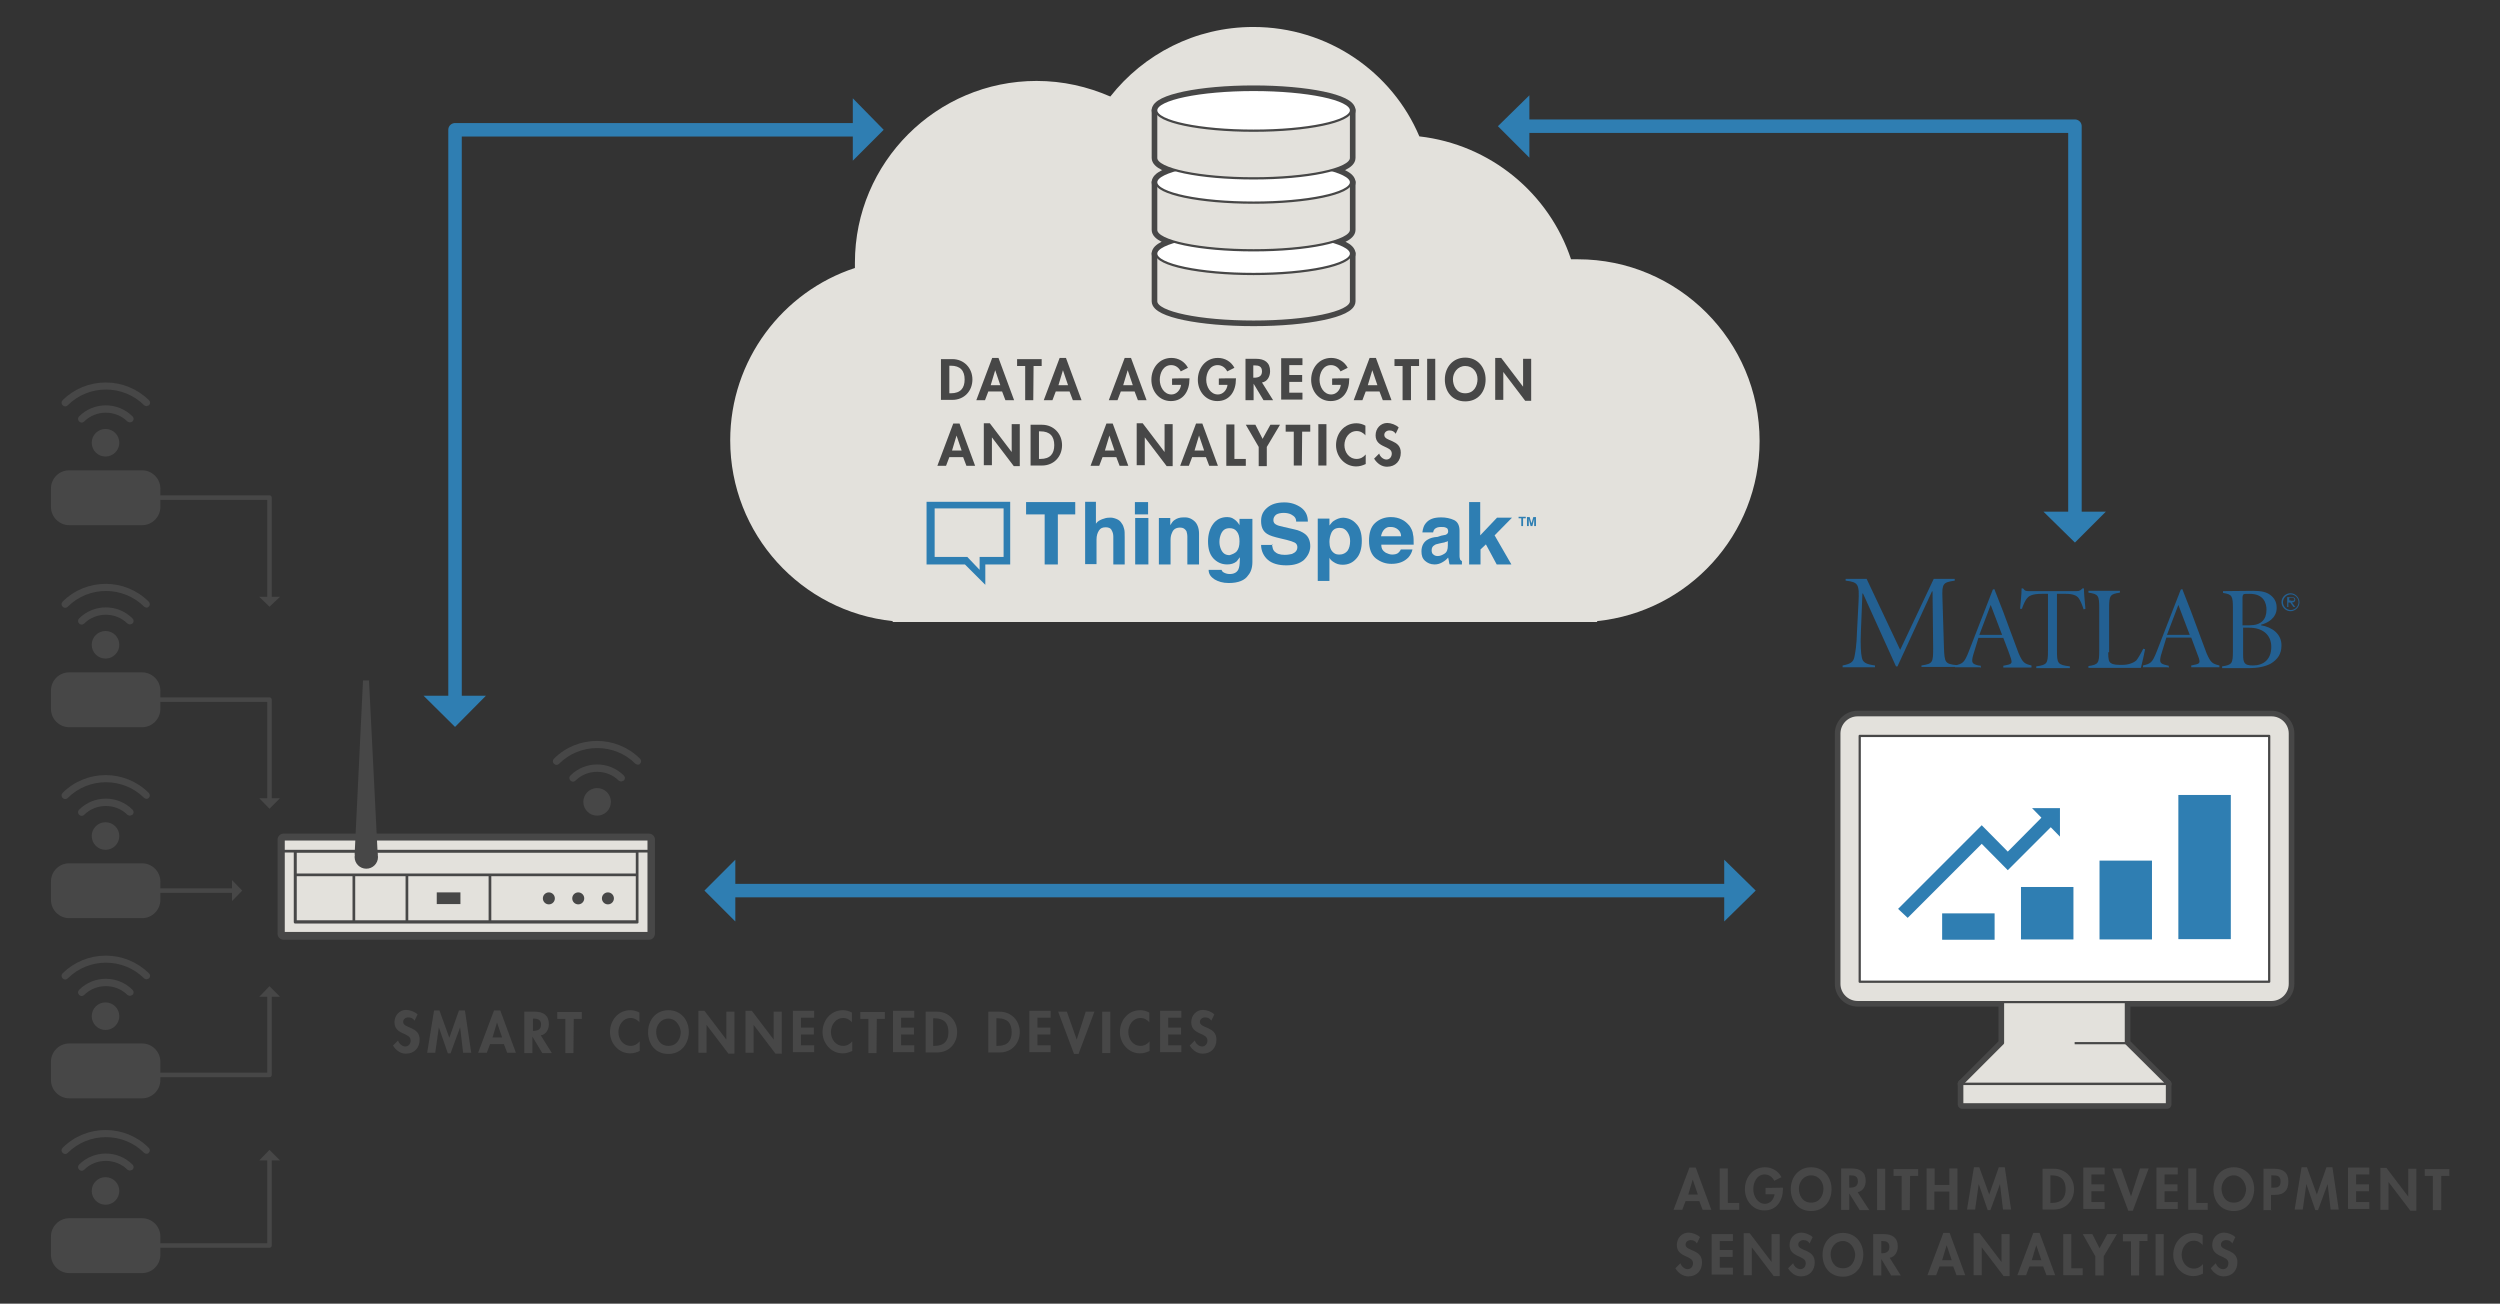 <?xml version="1.0" encoding="utf-8"?>
<!-- Generator: Adobe Illustrator 23.0.6, SVG Export Plug-In . SVG Version: 6.00 Build 0)  -->
<svg version="1.1" id="Layer_1" xmlns="http://www.w3.org/2000/svg" xmlns:xlink="http://www.w3.org/1999/xlink" x="0px" y="0px"
	 width="834px" height="434.9px" viewBox="0 0 834 434.9" style="enable-background:new 0 0 834 434.9;" xml:space="preserve">
<rect x="0" y="0" width="834" height="434.9" fill="#333333" stroke="none"/>
<style type="text/css">
	.st0{fill:none;stroke:#2F7EB2;stroke-width:4.5;stroke-linecap:round;stroke-linejoin:round;}
	.st1{fill:#2F7EB2;}
	.st2{fill:#E3E1DC;}
	.st3{fill:#474747;}
	.st4{fill:none;stroke:#474747;stroke-width:1.5;stroke-linejoin:round;}
	.st5{fill:none;stroke:#474747;stroke-width:1.5;stroke-miterlimit:10;}
	.st6{fill:#2E7EB2;}
	.st7{fill:none;stroke:#474747;stroke-width:3;stroke-linejoin:round;stroke-miterlimit:10;}
	.st8{fill:#FFFFFF;stroke:#474747;stroke-width:3;stroke-linejoin:round;stroke-miterlimit:10;}
	.st9{fill:#E3E1DC;stroke:#474747;stroke-width:0.75;stroke-linejoin:round;stroke-miterlimit:10;}
	.st10{fill:#FFFFFF;stroke:#474747;stroke-width:0.75;stroke-linejoin:round;stroke-miterlimit:10;}
	.st11{fill:none;stroke:#474747;stroke-width:3;stroke-miterlimit:10;}
	.st12{fill:none;stroke:#474747;stroke-width:0.75;stroke-linejoin:round;stroke-miterlimit:10;}
	.st13{fill:#236092;}
</style>
<g>
	<g>
		<g>
			<line class="st0" x1="243.9" y1="297.1" x2="576.5" y2="297.1"/>
			<g>
				<polygon class="st1" points="245.3,286.8 245.3,307.4 235,297.1 				"/>
			</g>
			<g>
				<polygon class="st1" points="575.2,286.8 575.2,307.4 585.7,297.1 				"/>
			</g>
		</g>
	</g>
	<path class="st2" d="M587,147.1c0-33.4-27.2-60.6-60.6-60.6c-0.8,0-1.5,0-2.3,0c-7.3-22-26.9-38.3-50.6-41C464.4,24,443,9,418.1,9
		c-19.4,0-36.6,9.1-47.7,23.2c-7.6-3.3-15.8-5.2-24.6-5.2c-33.4,0-60.6,27.2-60.6,60.6c0,0.6,0,1.2,0,1.8
		c-24.1,7.9-41.6,30.7-41.6,57.5c0,31.3,23.7,57.1,54.2,60.3v0.3h235v-0.3C563.2,204.1,587,178.4,587,147.1z"/>
	<g>
		<path class="st3" d="M313.9,119.8h3.8c3.9,0,6.7,3,6.7,6.8c0,3.8-2.7,6.8-6.7,6.8h-3.8V119.8z M316.7,131.2h0.5
			c3.3,0,4.6-1.8,4.6-4.6c0-3-1.5-4.6-4.6-4.6h-0.5V131.2z"/>
		<path class="st3" d="M329.7,130.6l-1.1,2.9h-2.9l5.3-14.1h2.1l5.2,14.1h-2.9l-1.1-2.9H329.7z M332,123.5L332,123.5l-1.5,5h3.2
			L332,123.5z"/>
		<path class="st3" d="M344.7,133.5H342v-11.4h-2.7v-2.3h8.2v2.3h-2.7L344.7,133.5L344.7,133.5z"/>
		<path class="st3" d="M352.2,130.6l-1.1,2.9h-2.9l5.3-14.1h2.1l5.2,14.1h-2.9l-1.1-2.9H352.2z M354.6,123.5L354.6,123.5l-1.5,5h3.2
			L354.6,123.5z"/>
		<path class="st3" d="M373.9,130.6l-1.1,2.9h-2.9l5.3-14.1h2.1l5.2,14.1h-2.9l-1.1-2.9H373.9z M376.2,123.5L376.2,123.5l-1.5,5h3.2
			L376.2,123.5z"/>
		<path class="st3" d="M396.8,126.2v0.3c0,3.9-2,7.3-6.2,7.3c-3.9,0-6.5-3.3-6.5-7.1c0-3.9,2.6-7.3,6.7-7.3c2.3,0,4.4,1.2,5.5,3.3
			l-2.4,1.2c-0.6-1.2-1.7-2.1-3.2-2.1c-2.6,0-3.8,2.6-3.8,4.9s1.4,4.9,3.9,4.9c1.7,0,3-1.5,3.2-3.2H391v-2.1
			C391,126.2,396.8,126.2,396.8,126.2z"/>
		<path class="st3" d="M412.3,126.2v0.3c0,3.9-2,7.3-6.2,7.3c-3.9,0-6.5-3.3-6.5-7.1c0-3.9,2.6-7.3,6.7-7.3c2.3,0,4.4,1.2,5.5,3.3
			l-2.4,1.2c-0.6-1.2-1.7-2.1-3.2-2.1c-2.6,0-3.8,2.6-3.8,4.9s1.4,4.9,3.9,4.9c1.7,0,3-1.5,3.2-3.2h-2.9v-2.1
			C406.5,126.2,412.3,126.2,412.3,126.2z"/>
		<path class="st3" d="M424.7,133.5h-3.2l-3.3-5.5l0,0v5.5h-2.7v-13.8h3.6c2.7,0,4.6,1.2,4.6,4.1c0,1.8-0.9,3.5-2.7,3.8L424.7,133.5
			z M418.1,126h0.3c1.5,0,2.6-0.5,2.6-2.1c0-1.7-1.1-2-2.4-2h-0.5V126z"/>
		<path class="st3" d="M430.1,122.1v3h4.3v2.3h-4.3v3.6h4.4v2.3h-7.1v-13.8h7.1v2.3h-4.4V122.1z"/>
		<path class="st3" d="M450.1,126.2v0.3c0,3.9-2,7.3-6.2,7.3c-3.9,0-6.5-3.3-6.5-7.1c0-3.9,2.6-7.3,6.7-7.3c2.3,0,4.4,1.2,5.5,3.3
			l-2.4,1.2c-0.6-1.2-1.7-2.1-3.2-2.1c-2.6,0-3.8,2.6-3.8,4.9s1.4,4.9,3.9,4.9c1.7,0,3-1.5,3.2-3.2h-2.9v-2.1
			C444.3,126.2,450.1,126.2,450.1,126.2z"/>
		<path class="st3" d="M455.6,130.6l-1.1,2.9h-2.9l5.3-14.1h2.1l5.2,14.1h-2.9l-1.1-2.9H455.6z M457.8,123.5L457.8,123.5l-1.5,5h3.2
			L457.8,123.5z"/>
		<path class="st3" d="M470.6,133.5h-2.7v-11.4h-2.7v-2.3h8.2v2.3h-2.7V133.5z"/>
		<path class="st3" d="M478.8,133.5h-2.7v-13.8h2.7V133.5z"/>
		<path class="st3" d="M488.8,133.9c-4.3,0-6.8-3.2-6.8-7.3c0-4.1,2.7-7.3,6.8-7.3s6.8,3.2,6.8,7.3S493.1,133.9,488.8,133.9z
			 M488.8,122.1c-2.6,0-4.1,2.3-4.1,4.4c0,2.1,1.1,4.7,4.1,4.7c3,0,4.1-2.6,4.1-4.7C492.9,124.2,491.4,122.1,488.8,122.1z"/>
		<path class="st3" d="M498.8,119.4h2l7.3,9.6l0,0v-9.3h2.7v14h-2l-7.3-9.6l0,0v9.3h-2.7V119.4z"/>
		<path class="st3" d="M316.7,152.5l-1.1,2.9h-2.9l5.3-14.1h2.1l5.2,14.1h-2.9l-1.1-2.9H316.7z M319.1,145.3L319.1,145.3l-1.5,5h3.2
			L319.1,145.3z"/>
		<path class="st3" d="M328.2,141.2h2l7.3,9.6l0,0v-9.3h2.7v14h-2l-7.3-9.6l0,0v9.3h-2.7V141.2z"/>
		<path class="st3" d="M343.8,141.7h3.8c3.9,0,6.7,3,6.7,6.8c0,3.8-2.7,6.8-6.7,6.8h-3.8V141.7z M346.6,153.1h0.5
			c3.3,0,4.6-1.8,4.6-4.6c0-3-1.5-4.6-4.6-4.6h-0.5V153.1z"/>
		<path class="st3" d="M367.8,152.5l-1.1,2.9h-2.9l5.3-14.1h2.1l5.2,14.1h-2.9l-1.1-2.9H367.8z M370.1,145.3L370.1,145.3l-1.5,5h3.2
			L370.1,145.3z"/>
		<path class="st3" d="M379.2,141.2h2l7.3,9.6l0,0v-9.3h2.7v14h-2l-7.3-9.6l0,0v9.3h-2.7V141.2z"/>
		<path class="st3" d="M397.7,152.5l-1.1,2.9h-2.9l5.3-14.1h2.1l5.2,14.1h-2.9l-1.1-2.9H397.7z M400,145.3L400,145.3l-1.5,5h3.2
			L400,145.3z"/>
		<path class="st3" d="M411.8,153.1h3.8v2.3h-6.5v-13.8h2.7V153.1z"/>
		<path class="st3" d="M415.6,141.7h3.2l2.4,4.7l2.6-4.7h3.2l-4.4,7.4v6.4h-2.7v-6.4L415.6,141.7z"/>
		<path class="st3" d="M434.3,155.3h-2.7V144h-2.7v-2.3h8.2v2.3h-2.7L434.3,155.3L434.3,155.3z"/>
		<path class="st3" d="M442.5,155.3h-2.7v-13.8h2.7V155.3z"/>
		<path class="st3" d="M455.6,145.3c-0.8-0.9-1.8-1.5-3-1.5c-2.6,0-4.1,2.4-4.1,4.7s1.5,4.6,4.1,4.6c1.2,0,2.3-0.6,3-1.5v3.2
			c-1.1,0.5-2,0.8-3.2,0.8c-3.8,0-6.7-3.3-6.7-7.1c0-3.9,2.7-7.3,6.8-7.3c1.1,0,2.1,0.3,3,0.8V145.3z"/>
		<path class="st3" d="M465.6,144.7c-0.5-0.8-1.2-1.1-2.1-1.1s-1.7,0.6-1.7,1.5c0,2.3,5.5,1.4,5.5,5.9c0,2.7-1.7,4.7-4.6,4.7
			c-1.8,0-3.3-1.1-4.3-2.7l1.7-1.7c0.3,1.1,1.4,2,2.4,2c1.1,0,1.8-0.9,1.8-2c0-1.4-1.4-1.8-2.4-2.3c-1.8-0.8-3-1.7-3-3.8
			c0-2.3,1.7-4.1,3.9-4.1c1.2,0,2.9,0.6,3.8,1.5L465.6,144.7z"/>
	</g>
	<g>
		<g>
			<polyline class="st4" points="89.9,266.8 89.9,233.4 50.1,233.4 			"/>
			<g>
				<polygon class="st3" points="86.5,266.3 93.4,266.3 89.9,269.8 				"/>
			</g>
		</g>
	</g>
	<g>
		<g>
			<polyline class="st0" points="285.8,43.3 151.8,43.3 151.8,233.5 			"/>
			<g>
				<polygon class="st1" points="284.5,53.6 284.5,32.8 294.8,43.3 				"/>
			</g>
			<g>
				<polygon class="st1" points="162.1,232.1 141.3,232.1 151.8,242.5 				"/>
			</g>
		</g>
	</g>
	<g>
		<path class="st3" d="M138.3,340.5c-0.5-0.8-1.2-1.1-2.1-1.1s-1.7,0.6-1.7,1.5c0,2.3,5.5,1.4,5.5,5.9c0,2.7-1.7,4.7-4.6,4.7
			c-1.8,0-3.3-1.1-4.3-2.7l1.7-1.7c0.3,1.1,1.4,2,2.4,2c1.1,0,1.8-0.9,1.8-2c0-1.4-1.4-1.8-2.4-2.3c-1.8-0.8-3-1.7-3-3.8
			c0-2.3,1.7-4.1,3.9-4.1c1.2,0,2.9,0.6,3.8,1.5L138.3,340.5z"/>
		<path class="st3" d="M153.5,342.7L153.5,342.7l-3.2,8.7h-0.9l-3-8.7l0,0l-1.2,8.5h-2.7l2.3-14.1h1.8l3.3,9.1l3.2-9.1h2l2.1,14.1
			h-2.7L153.5,342.7z"/>
		<path class="st3" d="M163.5,348.3l-1.1,2.9h-2.9l5.3-14.1h2.1l5.2,14.1h-2.9l-1.1-2.9H163.5z M165.8,341.1L165.8,341.1l-1.5,5h3.2
			L165.8,341.1z"/>
		<path class="st3" d="M184.1,351.3h-3.2l-3.3-5.5l0,0v5.5h-2.7v-13.8h3.6c2.7,0,4.6,1.2,4.6,4.1c0,1.8-0.9,3.5-2.7,3.8L184.1,351.3
			z M177.6,343.9h0.3c1.5,0,2.6-0.5,2.6-2.1s-1.1-2-2.4-2h-0.3v4.1H177.6z"/>
		<path class="st3" d="M191.3,351.3h-2.7v-11.4h-2.7v-2.3h8.2v2.3h-2.7L191.3,351.3L191.3,351.3z"/>
		<path class="st3" d="M213.4,341.1c-0.8-0.9-1.8-1.5-3-1.5c-2.6,0-4.1,2.4-4.1,4.7s1.5,4.6,4.1,4.6c1.2,0,2.3-0.6,3-1.5v3.2
			c-1.1,0.5-2,0.8-3.2,0.8c-3.8,0-6.7-3.3-6.7-7.1c0-3.9,2.7-7.3,6.8-7.3c1.1,0,2.1,0.3,3,0.8V341.1z"/>
		<path class="st3" d="M223,351.6c-4.3,0-6.8-3.2-6.8-7.3s2.7-7.3,6.8-7.3s6.8,3.2,6.8,7.3C229.7,348.4,227.1,351.6,223,351.6z
			 M223,339.8c-2.6,0-4.1,2.3-4.1,4.4c0,2.1,1.1,4.7,4.1,4.7s4.1-2.6,4.1-4.7C226.9,342.1,225.4,339.8,223,339.8z"/>
		<path class="st3" d="M233,337.2h2l7.3,9.6l0,0v-9.3h2.7v14h-2l-7.3-9.6l0,0v9.3H233V337.2z"/>
		<path class="st3" d="M248.8,337.2h2l7.3,9.6l0,0v-9.3h2.7v14h-2.1l-7.3-9.6l0,0v9.3h-2.7v-14H248.8z"/>
		<path class="st3" d="M267.2,339.8v3h4.3v2.3h-4.3v3.6h4.4v2.3h-7.1v-13.8h7.1v2.3h-4.4V339.8z"/>
		<path class="st3" d="M284.3,341.1c-0.8-0.9-1.8-1.5-3-1.5c-2.6,0-4.1,2.4-4.1,4.7s1.5,4.6,4.1,4.6c1.2,0,2.3-0.6,3-1.5v3.2
			c-1.1,0.5-2,0.8-3.2,0.8c-3.8,0-6.7-3.3-6.7-7.1c0-3.9,2.7-7.3,6.8-7.3c1.1,0,2.1,0.3,3,0.8V341.1z"/>
		<path class="st3" d="M292.4,351.3h-2.7v-11.4h-2.7v-2.3h8.2v2.3h-2.7L292.4,351.3L292.4,351.3z"/>
		<path class="st3" d="M300.6,339.8v3h4.3v2.3h-4.3v3.6h4.4v2.3h-7.1v-13.8h7.1v2.3h-4.4V339.8z"/>
		<path class="st3" d="M308.8,337.5h3.8c3.9,0,6.7,3,6.7,6.8s-2.7,6.8-6.7,6.8h-3.8V337.5z M311.3,348.9h0.5c3.3,0,4.6-1.8,4.6-4.6
			c0-3-1.5-4.6-4.6-4.6h-0.5V348.9z"/>
		<path class="st3" d="M329.7,337.5h3.8c3.9,0,6.7,3,6.7,6.8s-2.7,6.8-6.7,6.8h-3.8V337.5z M332.4,348.9h0.5c3.3,0,4.6-1.8,4.6-4.6
			c0-3-1.5-4.6-4.6-4.6h-0.5V348.9z"/>
		<path class="st3" d="M346.1,339.8v3h4.3v2.3h-4.3v3.6h4.4v2.3h-7.1v-13.8h7.1v2.3h-4.4V339.8z"/>
		<path class="st3" d="M359.2,346.8L359.2,346.8l3-9.3h2.9l-5.3,14.1h-1.5l-5.3-14.1h2.9L359.2,346.8z"/>
		<path class="st3" d="M370.4,351.3h-2.7v-13.8h2.7V351.3z"/>
		<path class="st3" d="M383.5,341.1c-0.8-0.9-1.8-1.5-3-1.5c-2.6,0-4.1,2.4-4.1,4.7s1.5,4.6,4.1,4.6c1.2,0,2.3-0.6,3-1.5v3.2
			c-1.1,0.5-2,0.8-3.2,0.8c-3.8,0-6.7-3.3-6.7-7.1c0-3.9,2.7-7.3,6.8-7.3c1.1,0,2.1,0.3,3,0.8V341.1z"/>
		<path class="st3" d="M389.7,339.8v3h4.3v2.3h-4.3v3.6h4.4v2.3h-7.1v-13.8h7.1v2.3h-4.4V339.8z"/>
		<path class="st3" d="M404.1,340.5c-0.5-0.8-1.2-1.1-2.1-1.1s-1.7,0.6-1.7,1.5c0,2.3,5.5,1.4,5.5,5.9c0,2.7-1.7,4.7-4.6,4.7
			c-1.8,0-3.3-1.1-4.3-2.7l1.7-1.7c0.3,1.1,1.4,2,2.4,2c1.1,0,1.8-0.9,1.8-2c0-1.4-1.4-1.8-2.4-2.3c-1.8-0.8-3-1.7-3-3.8
			c0-2.3,1.7-4.1,3.9-4.1c1.2,0,2.9,0.6,3.8,1.5L404.1,340.5z"/>
	</g>
	<g>
		<g>
			<polyline class="st0" points="692.2,172 692.2,42.1 508.7,42.1 			"/>
			<g>
				<polygon class="st1" points="681.7,170.7 702.5,170.7 692.2,181 				"/>
			</g>
			<g>
				<polygon class="st1" points="510.2,52.6 510.2,31.8 499.7,42.1 				"/>
			</g>
		</g>
	</g>
	<g>
		<path class="st3" d="M562.3,400.7l-1.1,2.9h-2.9l5.3-14.1h2.1l5.2,14.1H568l-1.1-2.9H562.3z M564.7,393.5L564.7,393.5l-1.5,5h3.2
			L564.7,393.5z"/>
		<path class="st3" d="M576.4,401.3h3.8v2.3h-6.5v-13.8h2.7V401.3z"/>
		<path class="st3" d="M594.8,396.2v0.3c0,3.9-2,7.3-6.2,7.3c-3.9,0-6.5-3.3-6.5-7.1c0-3.9,2.6-7.3,6.7-7.3c2.3,0,4.4,1.2,5.5,3.3
			l-2.4,1.2c-0.6-1.2-1.7-2.1-3.2-2.1c-2.6,0-3.8,2.6-3.8,4.9s1.4,4.9,3.9,4.9c1.7,0,3-1.5,3.2-3.2H589v-2.1L594.8,396.2
			L594.8,396.2z"/>
		<path class="st3" d="M604.2,404c-4.3,0-6.8-3.2-6.8-7.3c0-4.1,2.7-7.3,6.8-7.3s6.8,3.2,6.8,7.3C611,400.8,608.4,404,604.2,404z
			 M604.2,392.1c-2.6,0-4.1,2.3-4.1,4.4c0,2.1,1.1,4.7,4.1,4.7c3,0,4.1-2.6,4.1-4.7C608.3,394.4,606.8,392.1,604.2,392.1z"/>
		<path class="st3" d="M623.6,403.7h-3.2l-3.5-5.6l0,0v5.5h-2.7v-13.8h3.6c2.7,0,4.6,1.2,4.6,4.1c0,1.8-0.9,3.5-2.7,3.8L623.6,403.7
			z M616.9,396.2h0.3c1.5,0,2.6-0.5,2.6-2.1c0-1.7-1.1-2-2.4-2h-0.5V396.2z"/>
		<path class="st3" d="M628.9,403.7h-2.7v-13.8h2.7V403.7z"/>
		<path class="st3" d="M637.1,403.7h-2.7v-11.4h-2.7V390h8.2v2.3h-2.7L637.1,403.7L637.1,403.7z"/>
		<path class="st3" d="M650.3,395.3v-5.5h2.7v13.8h-2.7v-6.1h-5v6.1h-2.6v-13.8h2.7v5.5H650.3z"/>
		<path class="st3" d="M667.2,395L667.2,395l-3.2,8.7h-0.9l-3-8.7l0,0l-1.2,8.5h-2.7l2.3-14.1h1.8l3.3,9.1l3.2-9.1h2l2.1,14.1h-2.7
			L667.2,395z"/>
		<path class="st3" d="M681.4,389.9h3.8c3.9,0,6.7,3,6.7,6.8c0,3.8-2.7,6.8-6.7,6.8h-3.8V389.9z M684,401.3h0.5
			c3.3,0,4.6-1.8,4.6-4.6c0-3-1.5-4.6-4.6-4.6H684V401.3z"/>
		<path class="st3" d="M697.7,392.1v3h4.3v2.3h-4.3v3.6h4.4v2.3H695v-13.8h7.1v2.3h-4.4V392.1z"/>
		<path class="st3" d="M710.9,399.1L710.9,399.1l3-9.3h2.9l-5.3,14.1H710l-5.3-14.1h2.9L710.9,399.1z"/>
		<path class="st3" d="M722.1,392.1v3h4.3v2.3h-4.3v3.6h4.4v2.3h-7.1v-13.8h7.1v2.3h-4.4V392.1z"/>
		<path class="st3" d="M732.7,401.3h3.8v2.3H730v-13.8h2.7V401.3z"/>
		<path class="st3" d="M745.2,404c-4.3,0-6.8-3.2-6.8-7.3c0-4.1,2.7-7.3,6.8-7.3s6.8,3.2,6.8,7.3C751.9,400.8,749.3,404,745.2,404z
			 M745.2,392.1c-2.6,0-4.1,2.3-4.1,4.4c0,2.1,1.1,4.7,4.1,4.7s4.1-2.6,4.1-4.7C749.1,394.4,747.6,392.1,745.2,392.1z"/>
		<path class="st3" d="M757.8,403.7h-2.7v-13.8h3.6c2.9,0,4.7,1.2,4.7,4.3c0,2.9-1.5,4.4-4.4,4.4h-1.4v5.2H757.8z M757.8,396.2h0.6
			c1.5,0,2.4-0.3,2.4-2.1s-1.1-2-2.6-2h-0.5V396.2z"/>
		<path class="st3" d="M776.5,395L776.5,395l-3.2,8.7h-0.9l-3-8.7l0,0l-1.2,8.5h-2.7l2.3-14.1h1.8l3.3,9.1l3.2-9.1h2l2.1,14.1h-2.7
			L776.5,395z"/>
		<path class="st3" d="M786,392.1v3h4.3v2.3H786v3.6h4.4v2.3h-7.1v-13.8h7.1v2.3H786V392.1z"/>
		<path class="st3" d="M794.1,389.6h2l7.3,9.6l0,0v-9.3h2.7v14h-2l-7.3-9.6l0,0v9.3h-2.7V389.6z"/>
		<path class="st3" d="M814.3,403.7h-2.7v-11.4h-2.7V390h8.2v2.3h-2.7V403.7z"/>
		<path class="st3" d="M566.1,414.8c-0.5-0.8-1.2-1.1-2.1-1.1s-1.7,0.6-1.7,1.5c0,2.3,5.5,1.4,5.5,5.9c0,2.7-1.7,4.7-4.6,4.7
			c-1.8,0-3.3-1.1-4.3-2.7l1.7-1.7c0.3,1.1,1.4,2,2.4,2c1.1,0,1.8-0.9,1.8-2c0-1.4-1.4-1.8-2.4-2.3c-1.8-0.8-3-1.7-3-3.8
			c0-2.3,1.7-4.1,3.9-4.1c1.2,0,2.9,0.6,3.8,1.5L566.1,414.8z"/>
		<path class="st3" d="M573.7,414v3h4.3v2.3h-4.3v3.6h4.4v2.3h-7.1v-13.5h7.1v2.3H573.7z"/>
		<path class="st3" d="M581.7,411.4h2l7.3,9.6l0,0v-9.3h2.7v14h-2l-7.3-9.6l0,0v9.3h-2.7V411.4z"/>
		<path class="st3" d="M603.7,414.8c-0.5-0.8-1.2-1.1-2.1-1.1s-1.7,0.6-1.7,1.5c0,2.3,5.5,1.4,5.5,5.9c0,2.7-1.7,4.7-4.6,4.7
			c-1.8,0-3.3-1.1-4.3-2.7l1.7-1.7c0.3,1.1,1.4,2,2.4,2c1.1,0,1.8-0.9,1.8-2c0-1.4-1.4-1.8-2.4-2.3c-1.8-0.8-3-1.7-3-3.8
			c0-2.3,1.7-4.1,3.9-4.1c1.2,0,2.9,0.6,3.8,1.5L603.7,414.8z"/>
		<path class="st3" d="M614.8,425.9c-4.3,0-6.8-3.2-6.8-7.3c0-4.1,2.7-7.3,6.8-7.3s6.8,3.2,6.8,7.3
			C621.5,422.7,618.9,425.9,614.8,425.9z M614.8,414c-2.6,0-4.1,2.3-4.1,4.4c0,2.1,1.1,4.7,4.1,4.7c3,0,4.1-2.6,4.1-4.7
			C618.7,416.3,617.2,414,614.8,414z"/>
		<path class="st3" d="M634.1,425.5h-3.2l-3.3-5.5l0,0v5.5h-2.7v-13.8h3.6c2.7,0,4.6,1.2,4.6,4.1c0,1.8-0.9,3.5-2.7,3.8L634.1,425.5
			z M627.4,418.1h0.3c1.5,0,2.6-0.5,2.6-2.1c0-1.7-1.1-2-2.4-2h-0.3v4.1H627.4z"/>
		<path class="st3" d="M647,422.5l-1.1,2.9H643l5.3-14.1h2.1l5.2,14.1h-2.9l-1.1-2.9H647z M649.4,415.4L649.4,415.4l-1.5,5h3.2
			L649.4,415.4z"/>
		<path class="st3" d="M658.4,411.4h2l7.3,9.6l0,0v-9.3h2.7v14h-2l-7.3-9.6l0,0v9.3h-2.7V411.4z"/>
		<path class="st3" d="M677,422.5l-1.1,2.9h-2.9l5.3-14.1h2.1l5.2,14.1h-2.9l-1.1-2.9H677z M679.3,415.4L679.3,415.4l-1.5,5h3.2
			L679.3,415.4z"/>
		<path class="st3" d="M691,423.1h3.8v2.3h-6.5v-13.7h2.7V423.1z"/>
		<path class="st3" d="M694.8,411.7h3.2l2.4,4.7l2.6-4.7h3.2l-4.4,7.4v6.4H699v-6.4L694.8,411.7z"/>
		<path class="st3" d="M713.6,425.5h-2.7v-11.4h-2.7v-2.4h8.2v2.3h-2.7L713.6,425.5L713.6,425.5z"/>
		<path class="st3" d="M721.8,425.5h-2.7v-13.8h2.7V425.5z"/>
		<path class="st3" d="M734.9,415.4c-0.8-0.9-1.8-1.5-3-1.5c-2.6,0-4.1,2.4-4.1,4.7s1.5,4.6,4.1,4.6c1.2,0,2.3-0.6,3-1.5v3.2
			c-1.1,0.5-2,0.8-3.2,0.8c-3.8,0-6.7-3.3-6.7-7.1c0-3.9,2.7-7.3,6.8-7.3c1.1,0,2.1,0.3,3,0.8V415.4z"/>
		<path class="st3" d="M744.7,414.8c-0.5-0.8-1.2-1.1-2.1-1.1s-1.7,0.6-1.7,1.5c0,2.3,5.5,1.4,5.5,5.9c0,2.7-1.7,4.7-4.6,4.7
			c-1.8,0-3.3-1.1-4.3-2.7l1.7-1.7c0.3,1.1,1.4,2,2.4,2c1.1,0,1.8-0.9,1.8-2c0-1.4-1.4-1.8-2.4-2.3c-1.8-0.8-3-1.7-3-3.8
			c0-2.3,1.7-4.1,3.9-4.1c1.2,0,2.9,0.6,3.8,1.5L744.7,414.8z"/>
	</g>
	<g>
		<circle class="st3" cx="199.2" cy="267.5" r="4.6"/>
		<g>
			<path class="st3" d="M207.2,260.7c-0.3,0-0.6-0.2-0.8-0.3c-3.9-3.9-10.5-3.9-14.4,0c-0.5,0.5-1.2,0.5-1.7,0s-0.5-1.2,0-1.7
				c4.9-4.9,12.9-4.9,17.8,0c0.5,0.5,0.5,1.2,0,1.7C207.8,260.5,207.5,260.7,207.2,260.7z"/>
		</g>
		<g>
			<path class="st3" d="M212.8,255.1c-0.3,0-0.6-0.2-0.8-0.3c-7-7-18.5-7-25.5,0c-0.5,0.5-1.2,0.5-1.7,0s-0.5-1.2,0-1.7
				c7.9-7.9,20.8-7.9,28.7,0c0.5,0.5,0.5,1.2,0,1.7C213.3,255.1,213,255.1,212.8,255.1z"/>
		</g>
	</g>
	<circle class="st3" cx="35.2" cy="278.9" r="4.6"/>
	<g>
		<path class="st3" d="M43.3,272.1c-0.3,0-0.6-0.2-0.8-0.3c-3.9-3.9-10.5-3.9-14.4,0c-0.5,0.5-1.2,0.5-1.7,0c-0.5-0.5-0.5-1.2,0-1.7
			c4.9-4.9,12.9-4.9,17.8,0c0.5,0.5,0.5,1.2,0,1.7C43.9,271.9,43.6,272.1,43.3,272.1z"/>
	</g>
	<g>
		<path class="st3" d="M48.9,266.5c-0.3,0-0.6-0.2-0.8-0.3c-7-7-18.5-7-25.5,0c-0.5,0.5-1.2,0.5-1.7,0c-0.5-0.5-0.5-1.2,0-1.7
			c7.9-7.9,20.8-7.9,28.7,0c0.5,0.5,0.5,1.2,0,1.7C49.3,266.5,49,266.5,48.9,266.5z"/>
	</g>
	<path class="st3" d="M23.1,224.3h24.3c3.3,0,6.1,2.7,6.1,6.1v6.1c0,3.3-2.7,6.1-6.1,6.1H23.1c-3.3,0-6.1-2.7-6.1-6.1v-6.1
		C17,227,19.7,224.3,23.1,224.3z"/>
	<circle class="st3" cx="35.2" cy="215.1" r="4.6"/>
	<g>
		<path class="st3" d="M43.3,208.3c-0.3,0-0.6-0.2-0.8-0.3c-3.9-3.9-10.5-3.9-14.4,0c-0.5,0.5-1.2,0.5-1.7,0c-0.5-0.5-0.5-1.2,0-1.7
			c4.9-4.9,12.9-4.9,17.8,0c0.5,0.5,0.5,1.2,0,1.7C43.9,208.2,43.6,208.3,43.3,208.3z"/>
	</g>
	<g>
		<path class="st3" d="M48.9,202.7c-0.3,0-0.6-0.2-0.8-0.3c-7-7-18.5-7-25.5,0c-0.5,0.5-1.2,0.5-1.7,0c-0.5-0.5-0.5-1.2,0-1.7
			c7.9-7.9,20.8-7.9,28.7,0c0.5,0.5,0.5,1.2,0,1.7C49.3,202.7,49,202.7,48.9,202.7z"/>
	</g>
	<circle class="st3" cx="35.2" cy="339" r="4.6"/>
	<g>
		<path class="st3" d="M43.3,332.2c-0.3,0-0.6-0.2-0.8-0.3c-3.9-3.9-10.5-3.9-14.4,0c-0.5,0.5-1.2,0.5-1.7,0c-0.5-0.5-0.5-1.2,0-1.7
			c4.9-4.9,12.9-4.9,17.8,0c0.5,0.5,0.5,1.2,0,1.7C43.9,332,43.6,332.2,43.3,332.2z"/>
	</g>
	<g>
		<path class="st3" d="M48.9,326.7c-0.3,0-0.6-0.2-0.8-0.3c-7-7-18.5-7-25.5,0c-0.5,0.5-1.2,0.5-1.7,0c-0.5-0.5-0.5-1.2,0-1.7
			c3.8-3.8,9-5.9,14.4-5.9s10.5,2.1,14.4,5.9c0.5,0.5,0.5,1.2,0,1.7C49.3,326.6,49,326.7,48.9,326.7z"/>
	</g>
	<circle class="st3" cx="35.2" cy="397.3" r="4.6"/>
	<g>
		<path class="st3" d="M43.3,390.5c-0.3,0-0.6-0.2-0.8-0.3c-3.9-3.9-10.5-3.9-14.4,0c-0.5,0.5-1.2,0.5-1.7,0c-0.5-0.5-0.5-1.2,0-1.7
			c4.9-4.9,12.9-4.9,17.8,0c0.5,0.5,0.5,1.2,0,1.7C43.9,390.3,43.6,390.5,43.3,390.5z"/>
	</g>
	<g>
		<path class="st3" d="M48.9,384.9c-0.3,0-0.6-0.2-0.8-0.3c-7-7-18.5-7-25.5,0c-0.5,0.5-1.2,0.5-1.7,0c-0.5-0.5-0.5-1.2,0-1.7
			c7.9-7.9,20.8-7.9,28.7,0c0.5,0.5,0.5,1.2,0,1.7C49.3,384.9,49,384.9,48.9,384.9z"/>
	</g>
	<g>
		<g>
			<line class="st5" x1="51.2" y1="297.1" x2="77.9" y2="297.1"/>
			<g>
				<polygon class="st3" points="77.4,293.6 77.4,300.6 80.8,297.1 				"/>
			</g>
		</g>
	</g>
	<g>
		<g>
			<polyline class="st4" points="50.1,358.6 89.9,358.6 89.9,332 			"/>
			<g>
				<polygon class="st3" points="86.5,332.5 93.4,332.5 89.9,329 				"/>
			</g>
		</g>
	</g>
	<g>
		<g>
			<polyline class="st4" points="50.1,415.5 89.9,415.5 89.9,386.7 			"/>
			<g>
				<polygon class="st3" points="86.5,387.1 93.4,387.1 89.9,383.6 				"/>
			</g>
		</g>
	</g>
	<g>
		<g>
			<polyline class="st4" points="50.1,166 89.9,166 89.9,199.5 			"/>
			<g>
				<polygon class="st3" points="93.4,199.1 86.5,199.1 89.9,202.4 				"/>
			</g>
		</g>
	</g>
	<path class="st3" d="M23.1,156.9h24.3c3.3,0,6.1,2.7,6.1,6.1v6.1c0,3.3-2.7,6.1-6.1,6.1H23.1c-3.3,0-6.1-2.7-6.1-6.1v-6.1
		C17,159.6,19.7,156.9,23.1,156.9z"/>
	<circle class="st3" cx="35.2" cy="147.7" r="4.6"/>
	<g>
		<path class="st3" d="M43.3,140.9c-0.3,0-0.6-0.2-0.8-0.3c-3.9-3.9-10.5-3.9-14.4,0c-0.5,0.5-1.2,0.5-1.7,0c-0.5-0.5-0.5-1.2,0-1.7
			c4.9-4.9,12.9-4.9,17.8,0c0.5,0.5,0.5,1.2,0,1.7C43.9,140.8,43.6,140.9,43.3,140.9z"/>
	</g>
	<g>
		<path class="st3" d="M48.9,135.5c-0.3,0-0.6-0.2-0.8-0.3c-7-7-18.5-7-25.5,0c-0.5,0.5-1.2,0.5-1.7,0c-0.5-0.5-0.5-1.2,0-1.7
			c3.8-3.8,9-5.9,14.4-5.9s10.5,2.1,14.4,5.9c0.5,0.5,0.5,1.2,0,1.7C49.3,135.3,49,135.5,48.9,135.5z"/>
	</g>
	<path class="st3" d="M23.1,406.4h24.3c3.3,0,6.1,2.7,6.1,6.1v6.1c0,3.3-2.7,6.1-6.1,6.1H23.1c-3.3,0-6.1-2.7-6.1-6.1v-6.1
		C17,409.2,19.7,406.4,23.1,406.4z"/>
	<path class="st3" d="M23.1,348.1h24.3c3.3,0,6.1,2.7,6.1,6.1v6.1c0,3.3-2.7,6.1-6.1,6.1H23.1c-3.3,0-6.1-2.7-6.1-6.1v-6.1
		C17,350.9,19.7,348.1,23.1,348.1z"/>
	<path class="st3" d="M23.1,288h24.3c3.3,0,6.1,2.7,6.1,6.1v6.1c0,3.3-2.7,6.1-6.1,6.1H23.1c-3.3,0-6.1-2.7-6.1-6.1v-6.1
		C17,290.7,19.7,288,23.1,288z"/>
	<g>
		<g>
			<path class="st3" d="M216.5,313.5H94.6c-1.1,0-2-0.9-2-2v-31.4c0-1.1,0.9-2,2-2h121.9c1.1,0,2,0.9,2,2v31.4
				C218.4,312.6,217.7,313.5,216.5,313.5z M96.5,309.6h118v-27.5h-118V309.6z"/>
		</g>
		<g>
			<g>
				<rect x="94.6" y="280" class="st2" width="121.9" height="31.4"/>
			</g>
			<g>
				<path class="st3" d="M216.5,312H94.6c-0.3,0-0.5-0.2-0.5-0.5v-31.4c0-0.3,0.2-0.5,0.5-0.5h121.9c0.3,0,0.5,0.2,0.5,0.5v31.4
					C217.1,311.7,216.8,312,216.5,312z M95,310.9h121v-30.5H95V310.9z"/>
			</g>
		</g>
		<g>
			<rect x="94.6" y="283.5" class="st3" width="121.9" height="0.9"/>
		</g>
		<g>
			<path class="st3" d="M212.5,308.1h-114c-0.3,0-0.5-0.2-0.5-0.5v-23.5c0-0.3,0.2-0.5,0.5-0.5h114c0.3,0,0.5,0.2,0.5,0.5v23.5
				C213.1,307.9,212.8,308.1,212.5,308.1z M99,307h113.1v-22.6H99V307z"/>
		</g>
		<g>
			<rect x="98.5" y="291.4" class="st3" width="114" height="0.9"/>
		</g>
		<g>
			<rect x="117.6" y="291.8" class="st3" width="0.9" height="15.8"/>
		</g>
		<g>
			<rect x="135.3" y="291.8" class="st3" width="0.9" height="15.8"/>
		</g>
		<g>
			<rect x="163" y="291.8" class="st3" width="0.9" height="15.8"/>
		</g>
		<g>
			<rect x="145.7" y="297.7" class="st3" width="7.9" height="3.9"/>
		</g>
		<g>
			<circle class="st3" cx="122.2" cy="285.9" r="3.9"/>
		</g>
		<g>
			<polygon class="st3" points="118.3,285.1 121.1,227 123.1,227 126,285.1 			"/>
		</g>
		<g>
			<g>
				<circle class="st3" cx="192.9" cy="299.7" r="2"/>
			</g>
			<g>
				<circle class="st3" cx="202.8" cy="299.7" r="2"/>
			</g>
			<g>
				<circle class="st3" cx="183.1" cy="299.7" r="2"/>
			</g>
		</g>
	</g>
	<g>
		<path class="st6" d="M358.7,167.5v4.1h-5.8v16.7h-4.4v-16.7h-6.2v-4.1C342.3,167.5,358.7,167.5,358.7,167.5z"/>
		<path class="st6" d="M372.4,173.1c0.8,0.3,1.4,0.8,1.8,1.5c0.5,0.6,0.6,1.2,0.8,1.8c0.2,0.6,0.2,1.5,0.2,2.9v9h-3.8V179
			c0-0.8-0.2-1.5-0.5-2c-0.3-0.8-1.1-1.1-2-1.1c-1.1,0-1.8,0.3-2.3,1.1s-0.8,1.7-0.8,3v8.2H362v-20.8h3.6v7.3
			c0.6-0.9,1.4-1.2,2.1-1.5c0.8-0.3,1.5-0.5,2.3-0.5C370.9,172.6,371.6,172.8,372.4,173.1z"/>
		<path class="st6" d="M383,171.6h-4.4v-4.1h4.4V171.6z M378.7,172.8h4.4v15.5h-4.4V172.8z"/>
		<path class="st6" d="M398.5,173.9c0.9,0.8,1.5,2.3,1.5,4.1v10.3h-3.9V179c0-0.8-0.2-1.4-0.3-1.8c-0.5-0.8-1.1-1.2-2.1-1.2
			c-1.4,0-2.3,0.6-2.7,1.7c-0.3,0.6-0.5,1.4-0.5,2.3v8.3h-3.9v-15.5h3.8v2.4c0.5-0.8,0.9-1.4,1.4-1.7c0.8-0.6,1.8-0.9,3-0.9
			C396.2,172.5,397.4,172.9,398.5,173.9z"/>
		<path class="st6" d="M411.2,172.9c0.9,0.5,1.7,1.2,2.3,2.3v-2.1h4.3v14.4c0,2-0.6,3.5-1.4,4.4c-1.1,1.7-3.3,2.6-6.5,2.6
			c-2,0-3.5-0.5-4.7-1.2c-1.2-0.8-2-1.7-2-3.2h4.3c0.2,0.5,0.3,0.6,0.6,0.8c0.5,0.3,1.2,0.6,2.1,0.6c1.4,0,2.4-0.5,2.9-1.5
			c0.3-0.6,0.5-1.7,0.5-3.2v-0.9c-0.5,0.6-0.8,1.2-1.2,1.5c-0.8,0.6-1.8,0.9-3,0.9c-2,0-3.5-0.8-4.7-2.1c-1.2-1.4-1.7-3.2-1.7-5.6
			c0-2.3,0.6-4.3,1.7-5.8c1.1-1.5,2.7-2.3,4.7-2.3C410,172.5,410.6,172.6,411.2,172.9z M412.6,183.9c0.6-0.8,0.9-1.8,0.9-3.3
			c0-1.5-0.3-2.6-0.9-3.3c-0.6-0.8-1.4-1.1-2.4-1.1c-1.4,0-2.3,0.6-2.9,2c-0.3,0.8-0.5,1.5-0.5,2.6c0,0.9,0.2,1.7,0.5,2.4
			c0.6,1.4,1.5,2,2.9,2C411.1,184.9,412,184.6,412.6,183.9z"/>
		<path class="st6" d="M424.3,181.6c0.2,0.9,0.3,1.8,0.8,2.3c0.8,0.8,1.8,1.2,3.5,1.2c1.1,0,1.8-0.2,2.4-0.3
			c1.2-0.5,1.8-1.2,1.8-2.3c0-0.6-0.3-1.2-0.9-1.5c-0.6-0.3-1.5-0.6-2.7-0.9l-2.1-0.5c-2.1-0.5-3.5-0.9-4.4-1.5
			c-1.4-0.9-2-2.3-2-4.3c0-1.8,0.6-3.2,2-4.4c1.4-1.2,3.2-1.8,5.8-1.8c2.1,0,3.9,0.6,5.5,1.7c1.5,1.1,2.3,2.6,2.3,4.7h-3.9
			c0-1.2-0.6-1.8-1.7-2.4c-0.6-0.3-1.5-0.5-2.4-0.5c-1.1,0-2,0.2-2.6,0.6c-0.6,0.5-0.9,1.1-0.9,1.8s0.3,1.2,0.9,1.5
			c0.5,0.3,1.2,0.5,2.6,0.8l3.5,0.8c1.5,0.3,2.7,0.9,3.5,1.5c1.2,0.9,1.8,2.3,1.8,4.1s-0.8,3.3-2.1,4.6c-1.4,1.2-3.3,1.8-5.9,1.8
			c-2.6,0-4.7-0.6-6.1-1.8c-1.4-1.2-2.3-3-2.3-5h3.8V181.6z"/>
		<path class="st6" d="M452.5,174.8c1.2,1.2,1.8,3.2,1.8,5.6c0,2.6-0.6,4.6-1.8,5.9c-1.2,1.4-2.7,2.1-4.6,2.1c-1.2,0-2.1-0.3-3-0.9
			c-0.5-0.3-1.1-0.8-1.4-1.4v7.7h-3.9v-20.8h3.9v2.3c0.5-0.6,0.9-1.2,1.4-1.5c0.9-0.6,2-1.1,3.2-1.1
			C449.8,172.8,451.3,173.4,452.5,174.8z M449.5,177.5c-0.6-0.9-1.4-1.4-2.6-1.4c-1.4,0-2.4,0.6-2.9,2c-0.3,0.8-0.5,1.7-0.5,2.7
			c0,1.7,0.5,2.9,1.4,3.6c0.6,0.5,1.2,0.6,2,0.6c1.1,0,2-0.5,2.6-1.2c0.6-0.8,0.9-2,0.9-3.3C450.4,179.3,450.1,178.4,449.5,177.5z"
			/>
		<path class="st6" d="M467.6,173.3c1.1,0.5,1.8,1.2,2.6,2.1c0.6,0.9,1.1,1.8,1.2,3c0.2,0.6,0.2,2.1,0.2,3.3h-10.8
			c0,1.5,0.6,2.1,1.5,2.7c0.6,0.3,1.4,0.6,2.1,0.6c0.9,0,1.7-0.2,2.1-0.6c0.3-0.3,0.6-0.6,0.8-1.1h3.9c-0.2,0.9-0.6,1.8-1.4,2.7
			c-1.4,1.4-3.2,2.1-5.6,2.1c-2,0-3.6-0.6-5.2-1.8c-1.5-1.2-2.3-3.2-2.3-5.9c0-2.6,0.6-4.6,2-5.9s3.2-2,5.3-2
			C465.4,172.5,466.6,172.8,467.6,173.3z M461.8,176.6c-0.6,0.6-0.9,1.4-1.1,2.3h6.7c0-1.1-0.5-1.8-1.1-2.3
			c-0.6-0.5-1.4-0.8-2.3-0.8C463.1,175.7,462.4,176,461.8,176.6z"/>
		<path class="st6" d="M480.8,178.7c0.8-0.2,1.2-0.2,1.5-0.3c0.6-0.3,0.8-0.6,0.8-1.1c0-0.6-0.2-1.1-0.6-1.2
			c-0.5-0.3-1.1-0.3-1.8-0.3c-0.9,0-1.5,0.2-2,0.6c-0.3,0.3-0.5,0.6-0.6,1.2h-3.6c0.2-1.4,0.5-2.3,1.1-3c1.1-1.4,2.7-2,5.2-2
			c1.5,0,3,0.3,4.3,0.9c1.2,0.6,1.8,1.8,1.8,3.6v6.8c0,0.5,0,1.1,0,1.7c0,0.5,0.2,0.9,0.2,1.1c0.2,0.2,0.3,0.3,0.6,0.5v1.1h-4.1
			c-0.2-0.3-0.2-1.1-0.3-1.4c0-0.3-0.2-0.6-0.2-0.9c-0.5,0.6-1.1,1.1-1.8,1.5c-0.8,0.5-1.7,0.8-2.7,0.8c-1.4,0-2.4-0.5-3.2-1.2
			c-0.9-0.8-1.2-1.8-1.2-3.2c0-1.8,0.8-3.2,2.1-3.9c0.8-0.5,1.8-0.8,3.3-0.9L480.8,178.7z M483,180.5c-0.3,0.2-0.5,0.3-0.8,0.3
			c-0.3,0.2-0.6,0.2-1.1,0.3l-0.9,0.2c-0.8,0.2-1.4,0.3-1.7,0.6c-0.6,0.3-0.9,0.9-0.9,1.7c0,0.6,0.2,1.2,0.6,1.4
			c0.3,0.3,0.8,0.5,1.4,0.5c0.8,0,1.5-0.3,2.3-0.8s1.1-1.4,1.1-2.7L483,180.5L483,180.5z"/>
		<path class="st6" d="M490,167.5h3.8v11.1l5.6-5.9h5l-5.8,5.9l5.6,9.7h-4.9l-3.6-6.7l-1.8,1.7v5h-3.8v-20.8H490z"/>
		<path class="st6" d="M337.2,188.3h-8.5v6.8l-6.8-6.8h-12.8v-20.9H337v20.9H337.2z M334.9,169.6h-23.1v16.2h10.9l4.1,4.3v-4.3h8
			V169.6z"/>
		<g>
			<path class="st6" d="M507.5,175.5v-2.6h-0.9v-0.5h2.4v0.5h-0.9v2.6H507.5z"/>
			<path class="st6" d="M509.4,175.5v-3h0.9l0.6,2.1l0.6-2.1h0.9v3h-0.6v-2.4l-0.6,2.4h-0.6l-0.6-2.4v2.4H509.4z"/>
		</g>
	</g>
</g>
<g id="Layer_3">
	<g>
		<g>
			<g>
				<path class="st7" d="M450.7,100.5c0,3.8-14.6,6.8-32.5,6.8s-32.5-3-32.5-6.8V84.6h65V100.5z"/>
			</g>
		</g>
		<g>
			<g>
				<ellipse class="st8" cx="418.2" cy="84.6" rx="32.5" ry="6.8"/>
			</g>
		</g>
		<g>
			<g>
				<path class="st7" d="M450.7,76.7c0,3.8-14.6,6.8-32.5,6.8s-32.5-3-32.5-6.8V60.8h65V76.7z"/>
			</g>
		</g>
		<g>
			<g>
				<ellipse class="st8" cx="418.2" cy="60.8" rx="32.5" ry="6.8"/>
			</g>
		</g>
		<g>
			<g>
				<path class="st7" d="M450.7,52.7c0,3.8-14.6,6.8-32.5,6.8s-32.5-3-32.5-6.8V36.8h65V52.7z"/>
			</g>
		</g>
		<g>
			<g>
				<ellipse class="st8" cx="418.2" cy="36.8" rx="32.5" ry="6.8"/>
			</g>
		</g>
		<g>
			<g>
				<path class="st9" d="M450.7,100.5c0,3.8-14.6,6.8-32.5,6.8s-32.5-3-32.5-6.8V84.6h65V100.5z"/>
			</g>
		</g>
		<g>
			<g>
				<ellipse class="st10" cx="418.2" cy="84.6" rx="32.5" ry="6.8"/>
			</g>
		</g>
		<g>
			<g>
				<path class="st9" d="M450.7,76.7c0,3.8-14.6,6.8-32.5,6.8s-32.5-3-32.5-6.8V60.8h65V76.7z"/>
			</g>
		</g>
		<g>
			<g>
				<ellipse class="st10" cx="418.2" cy="60.8" rx="32.5" ry="6.8"/>
			</g>
		</g>
		<g>
			<g>
				<path class="st9" d="M450.7,52.7c0,3.8-14.6,6.8-32.5,6.8s-32.5-3-32.5-6.8V36.8h65V52.7z"/>
			</g>
		</g>
		<g>
			<g>
				<ellipse class="st10" cx="418.2" cy="36.8" rx="32.5" ry="6.8"/>
			</g>
		</g>
	</g>
	<g>
		<path class="st11" d="M757.8,334.3H619.7c-3.3,0-6.1-2.7-6.1-6.1v-83.5c0-3.3,2.7-6.1,6.1-6.1h138.1c3.3,0,6.1,2.7,6.1,6.1v83.5
			C763.9,331.6,761.1,334.3,757.8,334.3z"/>
		<polygon class="st7" points="709.2,348 709.2,334.3 668.2,334.3 668.2,348 654.6,361.6 722.9,361.6 		"/>
		<rect x="654.6" y="361.6" class="st7" width="68.3" height="6.8"/>
		<path class="st9" d="M757.8,334.3H619.7c-3.3,0-6.1-2.7-6.1-6.1v-83.5c0-3.3,2.7-6.1,6.1-6.1h138.1c3.3,0,6.1,2.7,6.1,6.1v83.5
			C763.9,331.6,761.1,334.3,757.8,334.3z"/>
		<polygon class="st9" points="709.2,348 709.2,334.3 668.2,334.3 668.2,348 654.6,361.6 722.9,361.6 		"/>
		<rect x="654.6" y="361.6" class="st9" width="68.3" height="6.8"/>
		<line class="st12" x1="692.1" y1="348" x2="709.2" y2="348"/>
		<rect x="620.4" y="245.5" class="st10" width="136.6" height="82"/>
	</g>
	<g>
		<g>
			<g>
				<polygon class="st1" points="636.4,306.2 633.2,303.2 661.1,275.3 669.8,284.1 681.6,272.2 684.8,275.3 669.8,290.3 
					661.1,281.5 				"/>
			</g>
			<g>
				<g>
					<polygon class="st1" points="677.9,269.6 687.2,279.1 687.2,269.6 					"/>
				</g>
			</g>
		</g>
		<rect x="647.9" y="304.7" class="st1" width="17.5" height="8.8"/>
		<rect x="674.2" y="295.9" class="st1" width="17.5" height="17.5"/>
		<rect x="700.4" y="287.1" class="st1" width="17.5" height="26.3"/>
		<rect x="726.7" y="265.2" class="st1" width="17.5" height="48.1"/>
	</g>
	<g>
		<g>
			<g>
				<path class="st13" d="M622.7,193.1l11.2,23.7l11.2-23.7h7v0.6c-3.9,0.6-4.3,0.9-4.1,5.9l0.5,16.4c0.2,5,0.3,5.5,4.3,5.9v0.6
					h-11.8V222c3.8-0.6,3.9-0.9,3.9-5.9l-0.2-18.8h-0.2l-11.5,25h-0.5L621.5,198h-0.2l-0.5,12.6c-0.2,4.7,0,7.3,0.3,8.7
					c0.3,1.7,1.4,2.3,4.4,2.7v0.6h-10.8V222c2.6-0.5,3.5-1.1,3.9-2.7c0.3-1.4,0.8-4.1,0.9-8.7l0.5-9.6c0.3-6.1,0-6.8-4.3-7.3v-0.6
					H622.7z"/>
				<path class="st13" d="M664.1,201.8L664.1,201.8l3.8,10h-7.6L664.1,201.8z M660.8,222.7v-0.6L660,222c-2.1-0.5-2.4-0.9-1.8-3.3
					c0.5-1.5,1.4-4.7,1.8-5.9h8.3c1.2,3,2.3,6.1,2.6,7c0.3,1.2,0.3,1.7-1.2,2l-1.4,0.3v0.6h9.4V222c-2.4-0.6-2.9-0.9-4.3-4.1
					c-1.5-3.9-3.3-9-5.2-14l-2.9-7.4l-0.5,0.2l-8,20.6c-1.5,3.8-2,4.1-4.6,4.7v0.6h8.3V222.7z"/>
				<path class="st13" d="M692.7,197.2c1.1,0,1.4-0.3,2-0.9h0.5c0,1.7,0.3,4.6,0.5,6.8l-0.6,0.2c-0.6-1.8-1.1-3-1.7-3.8
					c-0.6-0.8-1.8-1.4-4.3-1.4h-2.9v19c0,4.3,0.3,4.7,4.3,5.2v0.6h-11.2v-0.6c3.6-0.5,3.9-0.9,3.9-5.2v-19h-2c-3.5,0-4.4,0.8-5,1.5
					c-0.5,0.6-1.1,1.8-1.7,3.5h-0.6c0.2-2.4,0.5-4.9,0.5-6.8h0.5c0.6,0.9,1.1,0.9,2.1,0.9L692.7,197.2L692.7,197.2z"/>
				<path class="st13" d="M703.3,217.6c0,2.3,0.2,3.2,0.9,3.6c0.8,0.6,2.1,0.6,3.9,0.6c1.8,0,3.6-0.6,4.6-1.5
					c0.6-0.8,1.4-2.1,2.3-3.9l0.6,0.2c-0.2,1.1-1.1,5.2-1.4,6.2h-17.5v-0.6c3.3-0.5,3.6-0.9,3.6-5.2v-14.1c0-4.3-0.3-4.7-3.6-5.2
					v-0.6h10.5v0.6c-3.3,0.5-3.6,0.9-3.6,5.2v14.7H703.3z"/>
				<path class="st13" d="M726.7,201.8L726.7,201.8l3.8,10h-7.6L726.7,201.8z M723.5,222.7v-0.6l-0.8-0.2c-2.1-0.5-2.4-0.9-1.8-3.3
					c0.5-1.5,1.4-4.7,1.8-5.9h8.3c1.1,3,2.3,6.1,2.6,7c0.3,1.2,0.3,1.7-1.2,2l-1.4,0.3v0.6h9.4V222c-2.4-0.6-2.9-0.9-4.3-4.1
					c-1.5-3.9-3.3-9-5.2-14l-2.9-7.4l-0.5,0.2l-8,20.6c-1.5,3.8-2,4.1-4.6,4.7v0.6h8.3V222.7z"/>
				<path class="st13" d="M748.1,199.4c0-0.8,0.2-0.9,0.3-1.1c0.3-0.2,0.9-0.2,2.1-0.2c4.6,0,5.6,3,5.6,5.3c0,3.3-1.8,5.2-5.6,5.2
					h-2.4L748.1,199.4L748.1,199.4z M741.6,197.2v0.6c3,0.5,3.3,0.9,3.3,5.2v14.1c0,4.3-0.3,4.7-3.6,5.2v0.6h8.8
					c3,0,5.5-0.5,7.4-1.5c2.3-1.4,3.6-3.2,3.6-6.1c0-3.9-3.2-6.1-6.8-6.7v-0.2c2-0.5,5.2-2.1,5.2-5.6c0-2-0.8-3.3-2.1-4.3
					s-3-1.4-5.8-1.4L741.6,197.2L741.6,197.2z M750.4,209.4c4.1,0,7.3,2.1,7.3,6.4c0,4.3-2.7,6.2-6.1,6.2c-2.9,0-3.3-0.8-3.3-3.8
					v-8.8H750.4z"/>
			</g>
		</g>
		<g>
			<path class="st13" d="M761.1,200.9c0-1.7,1.4-3,3-3s3,1.4,3,3c0,1.7-1.4,3-3,3S761.1,202.5,761.1,200.9z M766.8,200.9
				c0-1.4-1.2-2.6-2.6-2.6s-2.6,1.2-2.6,2.6s1.2,2.6,2.6,2.6C765.7,203.5,766.8,202.2,766.8,200.9z M765.7,202.5h-0.6L764,201h-0.6
				v1.5H763v-3.3h1.5c0.6,0,1.2,0.2,1.2,0.9c0,0.6-0.5,0.9-1.1,0.9L765.7,202.5z M764.2,200.4c0.5,0,1.2,0.2,1.2-0.5
				c0-0.3-0.5-0.5-0.8-0.5h-0.9v0.9H764.2z"/>
		</g>
	</g>
</g>
</svg>
